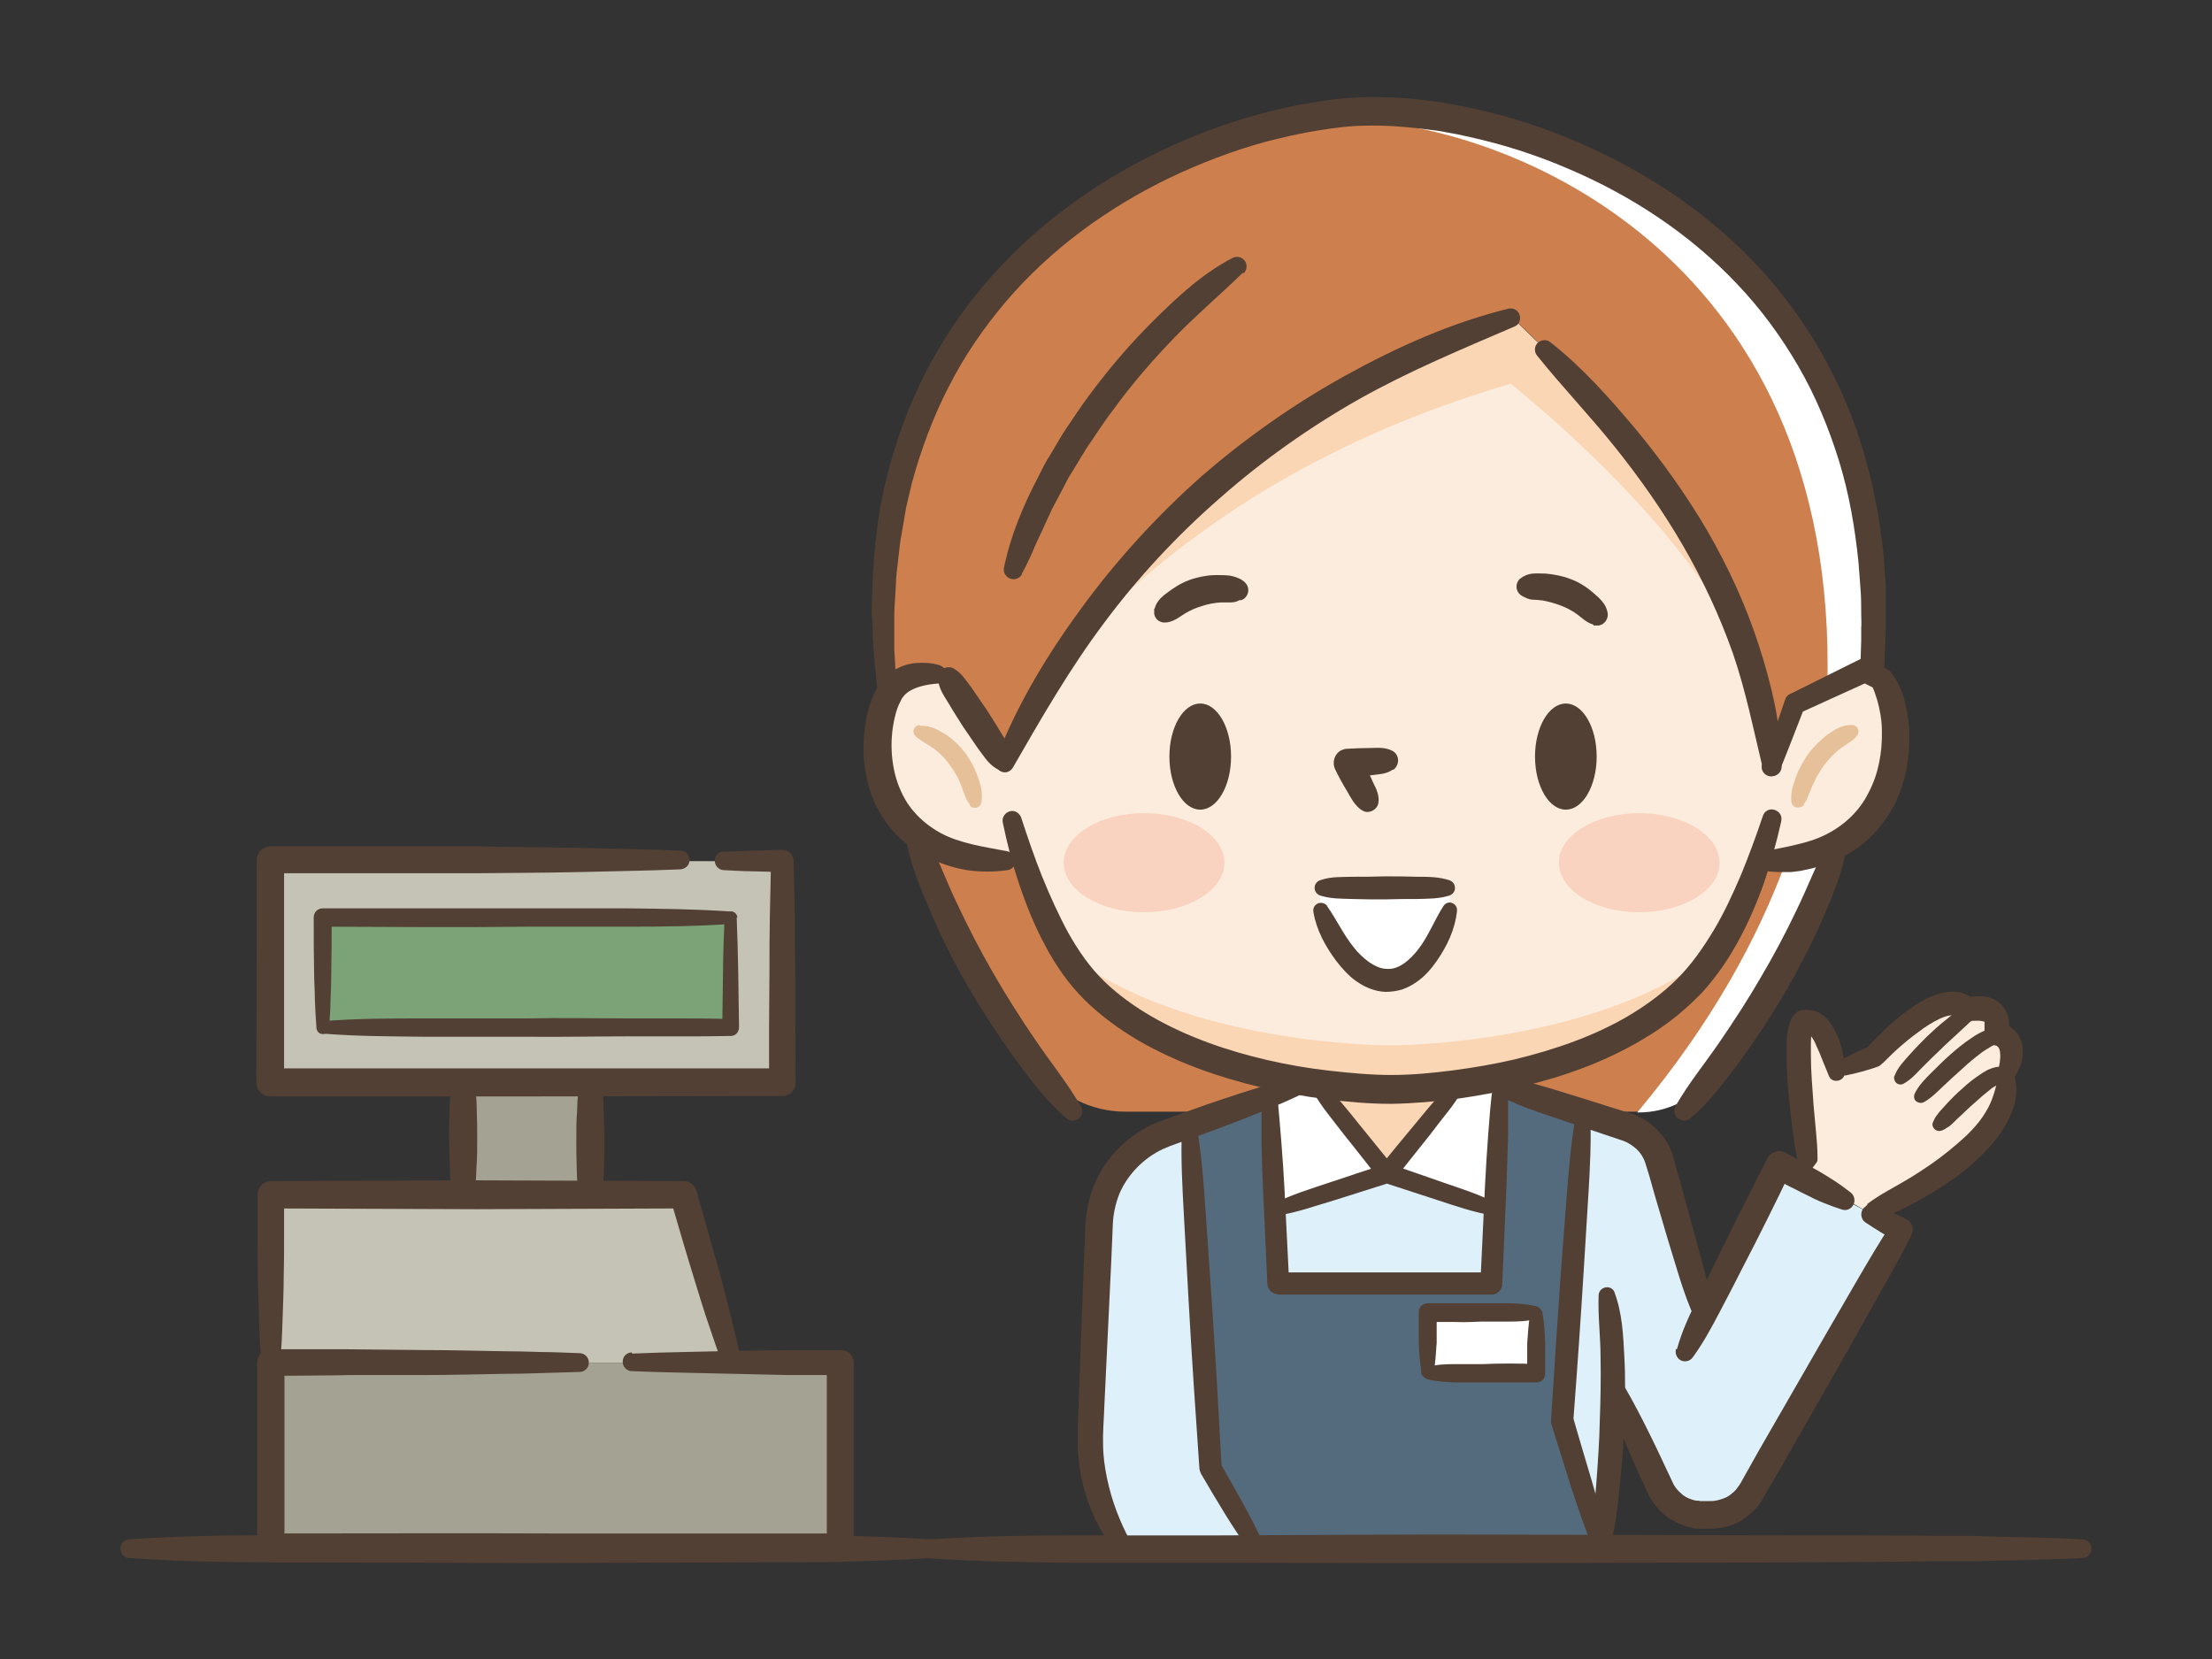 <?xml version="1.0" encoding="UTF-8"?>
<svg id="_レイヤー_1" data-name="レイヤー 1" xmlns="http://www.w3.org/2000/svg" version="1.1" viewBox="0 0 566.9 425.2">
  <rect x="0" y="0" width="566.9" height="425.2" fill="#333333" stroke="none"/>
  <defs>
    <style>
      .cls-1 {
        fill: #534034;
      }

      .cls-1, .cls-2, .cls-3, .cls-4, .cls-5, .cls-6, .cls-7, .cls-8, .cls-9, .cls-10, .cls-11, .cls-12 {
        stroke-width: 0px;
      }

      .cls-2 {
        fill: #7ca377;
      }

      .cls-3 {
        fill: #f9d3bf;
      }

      .cls-4 {
        fill: #a3a293;
      }

      .cls-5 {
        fill: #546b7e;
      }

      .cls-6 {
        fill: #def1fb;
      }

      .cls-7 {
        fill: #c4c3b6;
      }

      .cls-8 {
        fill: #fcecdd;
      }

      .cls-9 {
        fill: #cd804d;
      }

      .cls-10 {
        fill: #e6c099;
      }

      .cls-11 {
        fill: #fff;
      }

      .cls-12 {
        fill: #fad6b5;
      }
    </style>
  </defs>
  <path class="cls-9" d="M451.8,220.7l-.8-.3c-4.5,13.2-10.7,25.2-18.9,33.3-22.9,22.6-65.1,25.7-75.9,25.7s-52.9-3-75.9-25.7c-7.9-7.8-13.8-20.5-18.1-34.3l-3.8,1.2c-11.1-.1-18.8-3.1-23.9-7.4,6.1,19,16.2,39.7,32.2,61,5.1,6.8,13.2,10.7,21.7,10.7h131.7c7.2,0,14.1-3.4,18.5-9.1,15.9-20.8,26.1-41,32.5-59.7-4.9,2.7-11.2,4.4-19.2,4.5Z"/>
  <g>
    <path class="cls-11" d="M457.9,220.3c-7.4,20.3-19.4,42.2-38.3,64.8h.4c7.2,0,14.1-3.4,18.5-9.1,15.9-20.8,26.1-41,32.5-59.7-3.6,2-7.9,3.4-13.1,4Z"/>
    <path class="cls-9" d="M250.5,219.5l-1.2.4c.5,0,.9.2,1.4.3,0-.2-.1-.4-.2-.6Z"/>
  </g>
  <path class="cls-1" d="M473.3,217c-1.1,6.8-3.8,13-6.5,19.2-2.7,6.2-5.9,12.2-9.3,18.1-3.4,5.8-7.1,11.5-11.1,17-4,5.4-8,10.9-13.2,15.3-1,.9-2.6.7-3.5-.3-.7-.8-.8-1.9-.3-2.8h0c3.3-5.8,7.5-10.9,11.2-16.3,3.7-5.4,7.3-10.9,10.6-16.6,3.3-5.6,6.4-11.4,9.2-17.3,2.9-5.9,5.1-12,8.4-17.8h0c.7-1.2,2.1-1.6,3.3-1,.9.5,1.4,1.5,1.2,2.5Z"/>
  <polygon class="cls-4" points="215.4 349.3 215.4 396.9 69.3 396.9 69.3 349.3 187.6 349.3 215.4 349.3"/>
  <path class="cls-7" d="M200.6,220.7v57H69.3v-57h131.3ZM187.2,263.4v-28.3h-104.4v28.3h104.4Z"/>
  <path class="cls-8" d="M512.6,265.2h0c-.2,0-.5-.2-.7-.2,1.3-8.7-7.5-6-7.5-6-6.3-7.4-24,11.8-24,11.8l-8,3.1-1.7.3c-.8-3.6-3.4-13.6-8.2-12.2-3.7,1.1.9,35.2.9,35.2l-1.5,2.7-.5.8.3.2,2,1.1,6.3,3.6,9,5.2.2-.4s36.9-15.5,34.7-34.5c2.4-4.2,2.6-9.3-1.4-10.8Z"/>
  <path class="cls-6" d="M413.4,355.1c0,21.1-3.1,41.8-3.1,41.8l-10-32.8,5.3-77.9.3-.9,11,3.5c4.1,1.3,7.3,4.6,8.4,8.7l8.4,29.3,3,10.4,5.7-11.4,13.6-27.2,3.8,2,24.1,12.8,3.2,1.7-38.3,66.7c-2.2,4-6.5,6.3-11.1,6.1h-2c-4.8-.3-9.1-3.4-10.8-7.9l-11.5-25Z"/>
  <polygon class="cls-5" points="400.3 364.1 410.3 396.9 322.3 396.9 310.3 376.3 304.9 289.4 304.6 288.5 325.4 281 326.8 310 327.7 329.1 382.4 329.1 383.2 310 384.7 278.4 405.9 285.3 405.6 286.2 400.3 364.1"/>
  <polygon class="cls-11" points="384.7 278.4 383.2 310 383 310 355.5 300.8 373.6 278.4 384.7 278.4"/>
  <polygon class="cls-6" points="383.2 310 382.4 329.1 327.7 329.1 326.8 310 327.1 310 355.5 300.8 383 310 383.2 310"/>
  <polygon class="cls-12" points="373.6 278.4 355.5 300.8 337.6 278.4 373.6 278.4"/>
  <polygon class="cls-11" points="337.6 278.4 355.5 300.8 327.1 310 326.8 310 325.4 281 332.5 278.4 337.6 278.4"/>
  <path class="cls-6" d="M310.3,376.3l11.9,20.5h-33.9l-.9-1.3c-5.4-8.5-8.2-18.5-7.7-28.6l2.2-53.3c.4-10.7,7.4-20,17.5-23.4l5-1.8.3.9,5.4,87Z"/>
  <polygon class="cls-7" points="175.1 306.3 187.6 349.3 69.3 349.3 69.3 306.3 118.8 306.3 151.2 306.3 175.1 306.3"/>
  <rect class="cls-2" x="82.7" y="235.1" width="104.4" height="28.3"/>
  <rect class="cls-4" x="118.8" y="277.7" width="32.4" height="28.6"/>
  <path class="cls-1" d="M236.7,212.6c3.2,6.1,5.5,12.5,8.4,18.6,2.9,6.2,6,12.2,9.4,18.1,3.4,5.9,7,11.6,10.9,17.3,3.8,5.6,8.1,10.9,11.6,16.9h0c.7,1.2.3,2.7-.9,3.4-.9.5-2,.4-2.8-.3-5.4-4.6-9.5-10.3-13.7-16-4.1-5.7-7.9-11.6-11.5-17.7-3.5-6.1-6.7-12.4-9.5-18.9-2.8-6.5-5.5-13-6.6-20-.2-1.3.7-2.6,2.1-2.8,1.1-.2,2.1.4,2.5,1.3h0Z"/>
  <path class="cls-8" d="M482.5,174.5c-.7-1-3.2-1.4-4.2-2l-.3-.6-17.7,8.4-6,16.4c-5.1-45.7-30.4-79.4-58.6-107.4l-8.2-7.9c-66.6,21.9-107.3,66.4-129.9,114.3l-15.1-23h-1.8c-4.3-.5-9.5.4-12.1,4.2-4.4,6.4-6.9,25.7,6,36.4,5.1,4.3,12.8,7.2,23.9,7.4l3.8-1.2c4.4,13.8,10.3,26.5,18.1,34.3,23,22.6,65.1,25.7,75.9,25.7s53-3,75.9-25.7c8.2-8.1,14.4-20.1,18.9-33.3l.8.3c8.1,0,14.4-1.8,19.2-4.5,18.4-10.2,16.4-34.8,11.5-41.8Z"/>
  <path class="cls-12" d="M387.2,98.3l9.3,7.9c20.2,17.9,39.1,38.1,51.6,62.2-10.2-31.9-30.4-57.2-52.5-79.1l-8.2-7.9c-52.9,17.4-89.4,49-113.5,85.3,26.6-29.1,63.5-53.8,113.4-68.4Z"/>
  <path class="cls-9" d="M240.6,172.8c-4.3-.6-9.5.3-12.1,4.1h-.8c-11.9-112.4,82.8-148.1,124.1-148.6,41.2-.5,136,31.3,128.3,142.5l-2.1,1-17.7,8.4-6,16.4c-5.1-45.7-30.4-79.4-58.6-107.4l-8.2-7.9c-66.6,21.9-107.3,66.4-129.9,114.3l-15.1-23h-1.8Z"/>
  <path class="cls-11" d="M351.7,28.4c-15.4.2-38.3,5.3-60.2,17.5,19.3-10.4,38.6-14.9,52.1-15.1,39.1-.5,128,32.3,124.7,145.7l9.7-4.6,2.1-1c7.7-111.2-87.1-143-128.3-142.5Z"/>
  <path class="cls-12" d="M272.4,243.3c2.4,4,5,7.6,7.9,10.5,23,22.6,65.1,25.7,75.9,25.7s53-3,75.9-25.7c3.1-3,5.9-6.6,8.4-10.7-26,21.8-72.2,24.8-84.2,24.8s-57.9-2.9-83.9-24.5Z"/>
  <path class="cls-1" d="M240.2,175.2c-2.9.2-5.6.9-7.4,2.1-.4.3-.8.6-1.1,1-.2.2-.3.4-.5.6-.1.3-.3.5-.4.8-.6,1.1-1.1,2.5-1.4,3.8-1.4,5.6-1.2,11.9.7,17.3,1,2.7,2.3,5.2,4.2,7.3,1.8,2.1,4.1,3.9,6.6,5.3,2.5,1.4,5.4,2.3,8.3,3,3,.7,6,1.2,9.1,1.8h0c1.3.3,2.2,1.6,1.9,2.9-.2,1-1,1.8-2,1.9-3.4.5-6.9.5-10.4,0-3.5-.6-7-1.7-10.2-3.4-3.3-1.7-6.4-3.9-8.8-6.7-2.5-2.8-4.4-6.2-5.6-9.6-1.2-3.5-1.8-7.1-1.9-10.8,0-3.6.3-7.2,1.3-10.8.5-1.8,1.2-3.5,2.1-5.3.2-.4.5-.9.8-1.3.3-.4.7-.9,1.1-1.3.8-.8,1.7-1.5,2.6-2.1,1.9-1.1,4-1.7,5.9-1.8,2-.1,3.9,0,5.7.6,1.3.4,2,1.7,1.6,3-.3,1-1.2,1.7-2.2,1.7h-.1Z"/>
  <path class="cls-1" d="M479.5,170.4c0,0,.3,0,.6,0,.3,0,.7.1,1.1.2.4,0,.9.2,1.4.4.5.2,1.1.4,1.9,1.2.1.1.2.2.3.3,0,.1.2.3.2.3l.2.3.4.6c.3.4.5.8.7,1.2.4.8.8,1.6,1.1,2.4.6,1.6,1,3.3,1.3,4.9.3,1.6.5,3.3.6,4.9.3,6.5-.8,13.3-3.9,19.3-1.6,3-3.6,5.8-6.1,8.2-2.5,2.4-5.4,4.3-8.4,5.7-3.1,1.4-6.3,2.3-9.5,2.9-.8.1-1.6.2-2.4.3-.8,0-1.6,0-2.4,0-.8,0-1.6,0-2.4-.1-.8,0-1.6-.2-2.4-.3-1.3-.2-2.2-1.5-2-2.8.2-1,.9-1.8,1.8-2h.2c2.9-.7,5.7-1.1,8.4-1.8,2.7-.6,5.3-1.4,7.7-2.6,4.8-2.4,8.7-6.1,11-10.8,2.5-4.7,3.5-10.2,3.4-15.7,0-2.7-.5-5.5-1.2-8-.2-.6-.4-1.2-.6-1.8-.1-.3-.2-.6-.3-.8l-.2-.4v-.2c-.1,0,0,0,0,0,0,0,0,0,.1.1.2.2.2,0,0,0-.2-.1-.4-.3-.7-.4l-1-.5c-.4-.2-.8-.4-1.4-.9-1.1-.7-1.5-2.2-.8-3.3.7-1.1,2.2-1.5,3.3-.8Z"/>
  <path class="cls-1" d="M456.5,210.5c-1.2,5.4-2.7,10.8-4.5,16-1.9,5.3-4.1,10.4-6.9,15.4-1.4,2.5-2.9,4.9-4.6,7.2-1.7,2.3-3.5,4.6-5.6,6.6-4.1,4.1-8.7,7.6-13.6,10.5-9.8,5.9-20.5,9.7-31.4,12.3-5.4,1.3-10.9,2.3-16.5,3.1-5.5.7-11.1,1.2-16.8,1.3-5.7,0-11.2-.5-16.8-1.2-5.5-.7-11-1.7-16.5-3-10.9-2.6-21.6-6.3-31.5-12-4.9-2.9-9.6-6.3-13.7-10.3-2.1-2.1-4-4.3-5.7-6.7-1.7-2.4-3.2-4.8-4.5-7.3-2.7-5-4.8-10.2-6.6-15.5-1.8-5.3-3.2-10.7-4.3-16.1-.3-1.3.6-2.6,1.9-2.9,1.2-.3,2.4.5,2.8,1.6h0c1.7,5.2,3.4,10.2,5.4,15.2,2,4.9,4.2,9.8,6.7,14.4,2.6,4.6,5.5,8.8,9.1,12.3,3.7,3.6,7.9,6.6,12.4,9.2,9.1,5.2,19.2,8.7,29.6,11.1,5.2,1.2,10.5,2.1,15.8,2.7,5.3.6,10.7,1.1,15.9,1.1,5.2,0,10.6-.5,15.9-1.2,5.3-.7,10.6-1.6,15.7-2.8,10.3-2.5,20.5-6,29.4-11.3,4.5-2.7,8.7-5.8,12.3-9.4,3.6-3.6,6.6-7.9,9.3-12.4,2.7-4.5,4.9-9.3,7-14.2,2-4.9,3.9-10,5.6-15.1h0c.4-1.3,1.8-2,3.1-1.5,1.2.4,1.9,1.6,1.6,2.8Z"/>
  <path class="cls-1" d="M451.9,195.9c1.8-5.5,3.7-11.1,5.6-16.6.2-.7.7-1.2,1.3-1.5h.1c0,0,19.7-9.8,19.7-9.8l-1.8,2.7.2-6.7v-3.3c.1,0,0-3.3,0-3.3,0-2.2,0-4.4-.2-6.7l-.5-6.6c-.9-8.8-2.4-17.6-5-26-2.6-8.4-6-16.6-10.4-24.2-4.4-7.6-9.6-14.7-15.7-21.1-12.1-12.8-27.1-22.7-43.4-29.6-8.1-3.5-16.6-6.2-25.2-8.1l-3.2-.7-3.3-.6c-1.1-.2-2.2-.4-3.3-.5-1.1-.1-2.2-.3-3.3-.4-4.4-.5-8.7-.8-13.1-.7-4.3,0-8.7.6-13,1.3-4.3.7-8.6,1.7-12.9,2.8-8.5,2.3-16.8,5.5-24.8,9.3-15.9,7.7-30.5,18.3-41.9,31.7-5.7,6.7-10.7,14-14.7,21.9-4,7.8-7.1,16.1-9.4,24.6l-1.5,6.4-1.1,6.5c-.5,2.2-.6,4.4-.9,6.6-.2,2.2-.6,4.4-.6,6.6l-.4,6.7v6.7s0,3.3,0,3.3l.2,3.3.3,6.7h0c0,1.5-1,2.6-2.3,2.7-1.3,0-2.4-.9-2.5-2.2l-.7-6.9-.3-3.4-.2-3.4c0-2.3-.2-4.6-.3-6.9l.2-6.9c.4-9.2,1.4-18.5,3.7-27.5,2.3-9,5.4-17.8,9.7-26.2,4.2-8.3,9.4-16.1,15.5-23.2,12.1-14.2,27.4-25.5,44.1-33.6,8.4-4.1,17.1-7.4,26-9.8,4.5-1.2,9-2.3,13.6-3,4.6-.8,9.3-1.3,14-1.4,9.5-.2,18.8,1,27.8,3,9.1,2,17.9,4.9,26.5,8.6,17,7.3,32.9,17.8,45.7,31.4,6.4,6.8,12,14.4,16.6,22.5,4.6,8.1,8.3,16.8,10.9,25.7l1.8,6.7c.6,2.3.9,4.6,1.4,6.8.2,1.1.5,2.3.6,3.4l.5,3.4c.3,2.3.7,4.6.8,6.9l.5,6.9c0,2.3,0,4.6,0,6.9v3.5s-.1,3.5-.1,3.5l-.3,6.9c0,1.2-.8,2.2-1.8,2.7h0s-20,9.1-20,9.1l1.4-1.6c-2.1,5.4-4.2,10.9-6.4,16.3-.5,1.2-1.9,1.8-3.1,1.3-1.2-.5-1.8-1.8-1.4-3Z"/>
  <path class="cls-1" d="M397.2,87.6c8.3,6.5,15.3,14.4,22.1,22.5,6.7,8.1,12.9,16.8,18.3,26,5.3,9.2,9.8,18.9,13.1,29.1,3.3,10.1,5.8,20.6,5.9,31.3,0,1.3-1.1,2.4-2.4,2.4-1.2,0-2.1-.8-2.4-1.9h0c-2.4-10-4.4-20-7.7-29.6-3.4-9.6-7.7-18.8-12.8-27.6-5.1-8.8-11-17.2-17.4-25.2-6.4-8-13.5-15.4-20-23.5h0c-.8-1-.7-2.6.4-3.4.9-.7,2.2-.7,3,0Z"/>
  <path class="cls-1" d="M255.2,194.7c5.4-14.1,13.3-27.1,22.2-39.2,8.9-12.1,19.2-23.4,30.5-33.4,11.4-9.9,23.8-18.6,37-25.9,13.2-7.3,27.1-13.5,41.7-17.1,1.3-.3,2.6.5,2.9,1.8.3,1.2-.3,2.4-1.4,2.8h0c-13.5,5.8-27,11.4-39.8,18.6-12.7,7.2-24.7,15.7-35.6,25.3-11,9.6-21,20.3-29.7,32-8.8,11.7-16.1,24.4-23.4,37.1h0c-.7,1.2-2.1,1.6-3.3.9-1-.6-1.5-1.9-1.1-3Z"/>
  <path class="cls-1" d="M255.4,197c-2.2-1.3-3.3-3.3-4.7-5.1-1.3-1.9-2.6-3.8-3.9-5.7-1.2-1.9-2.5-3.9-3.6-5.8-1.2-2-2.6-3.8-2.8-6.4-.2-1.5.9-2.8,2.4-3,.6,0,1.1,0,1.6.3,2.2,1.3,3.3,3.3,4.7,5.1,1.3,1.9,2.6,3.8,3.9,5.7,1.2,1.9,2.5,3.9,3.6,5.8,1.2,2,2.6,3.8,2.8,6.4.2,1.5-.9,2.8-2.4,3-.6,0-1.1,0-1.6-.3Z"/>
  <path class="cls-1" d="M318.5,69.9c-5.7,5.6-11.9,10.8-17.5,16.6-5.6,5.8-10.9,11.9-15.6,18.4-2.5,3.2-4.6,6.6-6.9,9.9l-3.1,5.1c-.5.9-1.1,1.7-1.6,2.6l-1.4,2.7c-.9,1.8-1.9,3.5-2.8,5.3-.8,1.8-1.7,3.6-2.5,5.5-.4.9-.9,1.8-1.3,2.7-.4.9-.8,1.8-1.2,2.8-.8,1.8-1.7,3.7-2.7,5.5v.2c-.7,1.2-2.2,1.6-3.4.9-.9-.5-1.4-1.6-1.2-2.6,1.7-8.3,5-16.1,8.9-23.5l1.4-2.8c.5-.9,1-1.8,1.6-2.7l3.2-5.4c2.4-3.5,4.6-7,7.2-10.4,5-6.7,10.5-13.1,16.5-19,6-5.9,12.1-11.6,19.8-15.6,1.2-.6,2.6-.2,3.3,1,.5,1,.3,2.1-.4,2.9h-.1Z"/>
  <g>
    <path class="cls-11" d="M371.5,227.6v5.2s-5.3,18.3-15.9,18.3-17.3-18.3-17.3-18.3v-5.2h33.2Z"/>
    <g>
      <path class="cls-1" d="M371.5,229.5c-2.8.9-5.5.8-8.3.9-2.8,0-5.5,0-8.3.1-2.8,0-5.5,0-8.3-.1-2.8-.1-5.5,0-8.3-.9-1.1-.4-1.6-1.5-1.3-2.6.2-.6.7-1.1,1.3-1.3,2.8-1,5.5-.8,8.3-.9,2.8,0,5.5,0,8.3-.1,2.8,0,5.5,0,8.3.1,2.8,0,5.5,0,8.3.9,1.1.4,1.6,1.5,1.3,2.6-.2.6-.7,1.1-1.3,1.3Z"/>
      <path class="cls-1" d="M340.1,232.2c2.4,3.4,4.2,7.3,6.7,10.4,1.2,1.6,2.6,2.9,4.1,4,1.5,1,3,1.7,4.5,1.7,2.9.3,5.9-2.1,8.3-5.3,2.4-3.2,3.9-7.1,6.1-10.6h0c.6-1.1,1.8-1.4,2.7-.8.7.4,1,1.2.9,1.9-.5,4.7-2.5,8.9-5.2,12.8-1.4,2-3,3.9-5.2,5.4-1.1.8-2.3,1.4-3.7,1.9-1.4.4-2.8.6-4.2.6-2.9-.1-5.5-1.3-7.6-2.8-2.1-1.5-3.7-3.4-5.1-5.2-2.8-3.8-5-7.8-5.8-12.5-.2-1.1.5-2.1,1.6-2.3.8-.1,1.5.2,2,.8h0Z"/>
    </g>
  </g>
  <g>
    <path class="cls-10" d="M235.9,186c2.7-.1,4.6,1.1,6.6,2.3,1.9,1.3,3.6,3,5,4.8,1.3,1.9,2.4,3.9,3.1,6,.2.5.4,1.1.5,1.6.2.5.3,1.1.4,1.6.2,1.1.2,2.2,0,3.3-.1.9-1,1.6-1.9,1.4-.5,0-.9-.3-1.1-.7v-.2c-.7-.9-1.1-1.8-1.4-2.7-.4-.9-.6-1.8-1-2.7l-.6-1.3c-.2-.4-.4-.8-.7-1.2-.4-.8-1-1.6-1.5-2.3-1.1-1.5-2.3-2.8-3.8-3.9-1.4-1.1-3.1-1.8-4.5-3l-.3-.3c-.7-.6-.8-1.6-.2-2.3.3-.4.7-.5,1.1-.6Z"/>
    <path class="cls-10" d="M475.5,189.1c-1.3,1.2-3,2-4.3,3.1-1.4,1.1-2.6,2.5-3.7,3.9-1.1,1.5-2,3.1-2.8,4.8-.4.8-.7,1.8-1.1,2.6-.3.9-.7,1.8-1.3,2.6v.2c-.7.7-1.7.9-2.5.4-.4-.3-.6-.7-.7-1.2-.1-1.1,0-2.2.2-3.3.1-.5.3-1.1.5-1.6.2-.5.3-1.1.5-1.6.8-2.1,1.9-4,3.2-5.9,1.4-1.8,3-3.4,4.8-4.8,1.9-1.3,3.8-2.6,6.4-2.5.9,0,1.6.8,1.6,1.7,0,.5-.2.9-.5,1.2l-.3.3Z"/>
  </g>
  <path class="cls-1" d="M357,197.2c-1.8,1.3-3.8,1.2-5.7,1.5-1.9.2-3.8.4-5.7.5l3-5.4c1,1.9,1.9,3.7,2.8,5.6.4,1,.9,1.9,1.3,2.8.4,1,.7,2,.6,3.2,0,1.5-1.4,2.7-2.9,2.7-.5,0-.9-.2-1.3-.4-1-.6-1.7-1.5-2.3-2.3-.6-.9-1.1-1.8-1.6-2.7-1.1-1.8-2.1-3.6-3-5.5h0c-.9-1.8-.2-4,1.5-4.9.5-.2,1-.4,1.5-.4,1.9-.1,3.8-.2,5.8-.2,1.9,0,3.8-.3,5.8.7,1.4.7,1.9,2.4,1.2,3.8-.2.4-.5.8-.9,1.1Z"/>
  <ellipse class="cls-1" cx="307.6" cy="193.9" rx="7.9" ry="13.6"/>
  <path class="cls-1" d="M295.9,156c.6-2.3,2.4-3.5,4.2-4.8,1.8-1.3,3.9-2.4,6.1-3,2.1-.6,4.3-.9,6.5-.8,1.1,0,2.2,0,3.3.3,1.1.3,2.2.7,3.1,1.6,1.1,1.1,1.1,2.8,0,3.9-.3.3-.6.5-1,.6h-.4c-.9.5-1.7.6-2.5.6-.8,0-1.6,0-2.4,0-1.6.1-3.2.4-4.7.9-1.4.4-2.8,1-4.2,1.8-1.4.8-2.6,2-4.7,2.4h-.2c-1.5.3-3-.7-3.2-2.2,0-.4,0-.9,0-1.3Z"/>
  <path class="cls-1" d="M408.4,160.1c-2-.6-3.1-1.9-4.4-2.8-1.3-.9-2.6-1.6-4-2.1-1.5-.6-3.1-1-4.6-1.3-.8-.1-1.6-.2-2.3-.2-.8,0-1.6-.2-2.5-.7l-.4-.2c-1.4-.7-1.9-2.3-1.3-3.6.2-.4.4-.7.7-.9,1-.8,2.1-1.2,3.2-1.3,1.1-.1,2.2,0,3.3,0,2.2.2,4.4.6,6.4,1.4,2.2.8,4.2,2.1,5.8,3.5,1.6,1.4,3.3,2.8,3.7,5.1.3,1.5-.7,3-2.2,3.3-.4,0-.9,0-1.2,0h-.2Z"/>
  <ellipse class="cls-1" cx="401.3" cy="193.9" rx="7.9" ry="13.6"/>
  <ellipse class="cls-3" cx="293.2" cy="221.1" rx="20.6" ry="12.7"/>
  <ellipse class="cls-3" cx="420.1" cy="221.1" rx="20.6" ry="12.7"/>
  <path class="cls-1" d="M327.3,280.9c.3,1.9.4,4,.6,5.9l.5,6c.3,4,.6,8,.8,12l1.2,24-2.8-2.7h27.3c0,0,27.3,0,27.3,0l-2.8,2.7,1.2-25.3c.2-4.2.5-8.4.8-12.7l.5-6.3c.2-2.1.4-4.2.7-6.3.1-1.1,1.1-1.8,2.2-1.7,1,.1,1.7.9,1.7,1.9,0,2.1,0,4.2,0,6.4v6.3c-.1,4.2-.3,8.5-.4,12.7l-1.1,25.3c0,1.5-1.3,2.7-2.8,2.7h0s-27.3,0-27.3,0h-27.3c0-.1,0-.1,0-.1-1.5,0-2.7-1.2-2.8-2.7l-1.1-24.1c-.2-4-.3-8-.4-12.1v-6c0-2,0-4,0-6.1,0-1.1.9-1.9,2-1.9,1,0,1.7.8,1.8,1.7v.2Z"/>
  <path class="cls-1" d="M408.2,396.5c-.2-5.5.5-10.8.9-16.2.4-5.4.8-10.8.9-16.2.2-5.4.3-10.8.2-16.1,0-5.4-.7-10.6-.5-16h0c0-1.2,1-2.1,2.2-2.1.9,0,1.7.6,1.9,1.4,2,5.4,2.2,11,2.5,16.5.3,5.5.2,11.1,0,16.6-.2,5.5-.6,11-1.2,16.5-.6,5.5-1,10.9-2.8,16.3-.4,1.1-1.6,1.7-2.7,1.3-.9-.3-1.4-1.1-1.4-1.9h0Z"/>
  <path class="cls-1" d="M480.2,308.7c2.8,1.1,5.6,2.4,8.3,3.7,1.5.7,2.1,2.4,1.4,3.9h0c0,0-.1.4-.1.4-2.5,5-5.2,9.8-8,14.7l-8.2,14.6-16.6,29.1-4.2,7.2-.5.9-.3.5-.3.6c-.5.8-1,1.5-1.6,2.2-1.2,1.3-2.7,2.5-4.2,3.4-1.6.9-3.3,1.4-5.1,1.7-.9.1-1.8.2-2.7.2-.5,0-.8,0-1.1,0h-1c-.2,0-.4,0-.6,0h-.7c-.4-.1-.9-.2-1.3-.3-.9-.2-1.7-.4-2.6-.8-1.7-.7-3.2-1.6-4.6-2.8-1.3-1.2-2.5-2.6-3.4-4.2-.4-.8-.8-1.6-1-2.2l-.9-1.9c-1.2-2.5-2.3-5.1-3.4-7.6-2.2-5.1-4.3-10.2-6.1-15.5-.4-1.3.2-2.6,1.5-3.1,1.1-.4,2.3,0,2.9,1.1,2.9,4.8,5.4,9.8,7.9,14.9,1.2,2.5,2.4,5,3.6,7.6l.9,1.9c.3.6.5,1.1.7,1.5.5.9,1.1,1.6,1.9,2.3.7.7,1.6,1.2,2.5,1.5.5.2.9.3,1.4.4h.7c0,.1.4.1.4.1.1,0,.2,0,.4,0h1c.3,0,.8,0,1,0,.5,0,1,0,1.5-.1,1-.2,1.9-.5,2.8-.9.9-.5,1.6-1.1,2.3-1.8.3-.4.6-.8.9-1.2l.2-.3.3-.5.5-.9,4.1-7.3,16.7-29,8.4-14.5c2.8-4.8,5.6-9.6,8.7-14.3l1.2,4.2c-2.6-1.6-5.2-3.1-7.7-4.8-1.1-.7-1.4-2.3-.7-3.4.7-1,1.9-1.3,2.9-.9Z"/>
  <path class="cls-1" d="M429.8,345.7c1.2-4.4,3.1-8.5,5.1-12.5l5.9-12.1c2-4,3.9-8.1,6-12.1,2-4,4-8,6.1-12h0c.9-1.8,3-2.5,4.7-1.6,0,0,0,0,0,0l4.3,2.4c1.4.8,2.9,1.6,4.3,2.4,1.4.8,2.8,1.7,4.2,2.6,1.4.9,2.7,1.9,4,2.9,1,.9,1.2,2.4.3,3.5-.6.8-1.7,1.1-2.6.8-1.6-.5-3.2-1.1-4.7-1.7-1.5-.6-3-1.3-4.5-2.1-1.5-.7-2.9-1.5-4.4-2.2l-4.4-2.3,4.8-1.5c-1.9,4-3.9,8.1-5.9,12.1-2,4-4,8-6.1,12-2,4-4.1,8-6.2,12-2.1,4-4.2,7.9-6.9,11.6h0c-.8,1.1-2.4,1.3-3.4.5-.8-.6-1.1-1.7-.9-2.6Z"/>
  <path class="cls-1" d="M478.5,308.6c3.4-2.6,7.2-4.4,10.8-6.6,3.6-2.2,7-4.5,10.2-7.1,1.6-1.3,3.1-2.6,4.6-4,1.4-1.4,2.8-2.9,3.9-4.5,1.1-1.6,2-3.2,2.6-4.9.6-1.7,1.1-3.4,1.4-5.3v-.2c.2-1.2,1.3-1.9,2.5-1.7.8.1,1.4.7,1.7,1.4.8,2.4.7,5.1,0,7.5-.7,2.4-1.8,4.6-3.1,6.6-1.3,2-2.8,3.8-4.4,5.4-1.6,1.7-3.3,3.2-5,4.6-3.5,2.8-7.3,5.2-11.1,7.4-3.9,2.1-7.7,4.3-12.2,5.2-1.2.2-2.3-.5-2.5-1.7-.2-.8.2-1.6.8-2.1h0Z"/>
  <path class="cls-1" d="M460.1,298.9c.3-1,.6-2,1-2.9l-.3,1.6c-.6-2.2-.9-4.4-1.2-6.6-.3-2.2-.6-4.4-.8-6.6-.5-4.4-.9-8.9-.9-13.5,0-1.1,0-2.3,0-3.5,0-1.2.1-2.4.4-3.8.2-.7.3-1.4.8-2.5.2-.3.3-.6.7-1,.1-.2.4-.4.6-.6.2-.2.6-.4.9-.5h.2c0,0,0-.1,0-.1h.2s.4-.1.4-.1c.2,0,.5,0,.8,0,1.1,0,2.3.2,3.2.7.9.5,1.6,1.1,2.1,1.6,1.1,1.2,1.7,2.3,2.3,3.5.6,1.1,1,2.3,1.3,3.4.7,2.3,1,4.6,1,6.9,0,1.2-1,2.1-2.2,2.1-.9,0-1.6-.5-1.9-1.3h0c-.9-2.1-1.6-4-2.4-5.9-.4-.9-.8-1.8-1.2-2.7-.4-.8-.9-1.6-1.4-2-.2-.2-.4-.3-.5-.4,0,0,0,0,0,0,0,0,0,0,0,0,0,0,0,0,0,0h0s0,0,0,0h.1c.2-.1.4-.3.6-.3.1,0,.3-.2.3-.3.2-.2.2-.2.2-.3,0,0,0,.3-.1.7-.1.8-.2,1.8-.2,2.8,0,1,0,2.1,0,3.1,0,4.3.4,8.6.7,13,.2,2.2.4,4.4.6,6.5.2,2.2.4,4.4.4,6.6v.6c0,.4-.1.7-.3.9-.6.8-1.2,1.7-1.9,2.4-.8.9-2.1,1-3,.2-.6-.6-.9-1.4-.6-2.2Z"/>
  <path class="cls-1" d="M471.6,271.9c1.2-.8,2.5-1.4,3.8-2.1,1.3-.6,2.6-1.2,3.9-1.8l-1.1.8c1.7-1.9,3.5-3.6,5.3-5.4,1.9-1.7,3.8-3.3,5.9-4.8,1.1-.8,2.2-1.5,3.3-2.1,1.2-.7,2.4-1.3,3.9-1.7,1.4-.5,3-.8,4.9-.6.9,0,1.9.4,2.8.9.5.2.9.5,1.3.8.4.3.7.7,1.1,1l-3.3-1c.4-.1.7-.2,1-.3.3,0,.6-.1,1-.2.7,0,1.3-.1,2-.1,1.4,0,3,.3,4.6,1.4,1.6,1.1,2.6,3,2.8,4.5.1.4.1.8.1,1.1v1.1c0,.6,0,1.3-.1,1.9l-2.5-3.4c.5.1.9.3,1.3.4l-1.1-.2h0s0,0,0,0c.4,0,.7,0,1,.2,1.5.5,3,1.7,3.9,3.2.9,1.5,1.1,3.1,1,4.5,0,1.4-.4,2.7-.9,3.8-.5,1.2-1.1,2.2-1.9,3.1-.8.9-2.1,1-3,.3-.7-.6-.9-1.4-.7-2.2h0c.3-1,.5-1.9.6-2.7.1-.8.2-1.6.1-2.3,0-.7-.2-1.2-.4-1.5-.2-.3-.4-.5-.9-.6l1,.2h0s-1.1-.2-1.1-.2c0,0,0,0-.1,0l-2.2-2.6c-.2-.2-.3-.6-.3-.9,0-.4,0-.8,0-1.1,0-.2,0-.3,0-.5,0-.2,0-.3,0-.4,0-.1,0-.2,0-.3,0,0,0,0,0-.2,0,0,0-.1-.2-.1-.1,0-.6-.2-1.2-.2-.3,0-.7,0-1,0-.2,0-.4,0-.5,0-.2,0-.4,0-.4.1-1.2.4-2.4,0-3.2-.8l-.2-.2c-.4-.4-.6-.5-1.1-.5-.5,0-1.3,0-2.2.3-1.8.6-3.7,1.7-5.6,3-1.8,1.3-3.7,2.7-5.4,4.2-1.8,1.5-3.5,3.2-5.1,4.8h-.1c-.3.4-.6.6-1,.8-1.3.5-2.7.9-4.1,1.3-1.4.4-2.8.7-4.2,1-1.2.2-2.3-.6-2.5-1.8-.1-.9.3-1.7,1-2.2Z"/>
  <path class="cls-1" d="M512.5,276.5c0,0,0,.1,0,.2h0c0,.1,0,.2,0,.2,0,0,0,.1.1.2,0,.1.2.2.2.2.1,0,0,.1,0,.2-.1.1-.4.3-.7.4-.3.2-.6.3-1,.6-.3.2-.7.4-1,.7-1.3,1-2.7,2.2-4,3.4-1.4,1.2-2.7,2.5-4,3.7-.7.6-1.3,1.3-2,1.9-.3.3-.7.6-1.1.8-.4.3-.8.5-1.2.7h-.1c-.9.4-1.9,0-2.3-.9-.2-.4-.2-.8,0-1.2.2-.5.4-.9.7-1.4.3-.4.6-.8.9-1.2.6-.7,1.3-1.4,1.9-2.1,1.3-1.4,2.6-2.7,4.1-4,1.4-1.3,2.9-2.5,4.6-3.6.4-.3.9-.6,1.3-.8.4-.3,1-.5,1.5-.7.6-.2,1.2-.4,2-.4.2,0,.5,0,.7,0,.2,0,.5.1.8.2.2,0,.6.3.8.5.3.3.5.4.7,1.1.3.8-.1,1.8-.9,2.1-.8.3-1.8-.1-2.1-.9Z"/>
  <path class="cls-1" d="M511.7,266.8c.1.2,0,.1.1.2h0c0,0,0,.1,0,.1,0,0,0,0,0,0h.2c0,.2-.3.3-.6.5l-1.1.6c-.8.5-1.7,1-2.5,1.6-1.7,1.3-3.3,2.6-4.9,4.1-1.6,1.4-3.2,2.9-4.8,4.4-1.6,1.5-3.1,3.1-5.1,4.2h0c-.8.4-1.9,0-2.3-.7-.2-.5-.2-1,0-1.5,1-2.1,2.6-3.7,4.2-5.3,1.6-1.6,3.2-3.2,4.9-4.7,1.7-1.5,3.5-3,5.5-4.3,1-.7,2-1.3,3.2-1.8.3-.1.6-.3.9-.4.3,0,.7-.2,1-.3.7-.1,1.5-.2,2.7.1h.2c.2.2.4.3.5.4,0,0,.2.2.3.2v.2c.2,0,.2,0,.4.3.5.7.4,1.7-.3,2.3-.7.5-1.7.4-2.3-.3Z"/>
  <path class="cls-1" d="M506.2,260.3c-1.2,1.8-2.9,3-4.4,4.5-1.5,1.4-3.1,2.8-4.6,4.3-1.5,1.4-3,2.9-4.5,4.4-1.5,1.5-2.8,3.1-4.8,4.2h0c-.8.5-1.9.2-2.3-.7-.2-.5-.3-1,0-1.4.8-2.1,2.4-3.7,3.8-5.3,1.4-1.6,3-3.2,4.5-4.7,1.6-1.5,3.2-3,4.9-4.3,1.7-1.4,3.3-2.8,5.6-3.6.9-.3,1.8.2,2.1,1.1.2.5,0,1-.2,1.4h0Z"/>
  <path class="cls-1" d="M407.6,286.3c.2,6.5-.1,13-.5,19.5l-1.2,19.5c-.8,13-1.7,26-2.7,39v-1c-.1,0,4.8,16.4,4.8,16.4,1.6,5.5,3.1,11,4.2,16.6.2,1.1-.5,2.1-1.5,2.3-.9.2-1.8-.3-2.2-1.2-2.2-5.3-4-10.7-5.8-16.1l-5.1-16.3c-.1-.3-.1-.7-.1-1h0c.8-13,1.7-26,2.6-39l1.5-19.5c.5-6.5,1.1-13,2.2-19.4.2-1.1,1.2-1.8,2.2-1.6.9.2,1.6.9,1.6,1.9Z"/>
  <path class="cls-1" d="M238.3,399.3c-17.1,1.2-34.2,1-51.3,1.1l-51.3.2-51.3-.2c-17.1,0-34.2.1-51.3-1.1-1.3,0-2.3-1.2-2.2-2.6,0-1.2,1.1-2.2,2.2-2.2,17.1-1.2,34.2-1,51.3-1.1l51.3-.2,51.3.2c17.1,0,34.2,0,51.3,1.1,1.3,0,2.3,1.2,2.2,2.6,0,1.2-1.1,2.2-2.2,2.2Z"/>
  <path class="cls-1" d="M533.7,399.3c-6.2.3-12.3.5-18.5.6l-9.2.2h-9.2c-12.3.2-24.6.2-36.9.3l-73.8.2c-24.6,0-49.2,0-73.8-.1h-36.9c-12.3-.1-24.6-.3-36.9-1.1-1.3,0-2.3-1.2-2.3-2.6,0-1.2,1.1-2.2,2.3-2.3,12.3-.8,24.6-1,36.9-1h36.9c24.6-.1,49.2-.3,73.8-.2l73.8.2c12.3,0,24.6,0,36.9.1h9.2c0,.1,9.2.3,9.2.3,6.2.1,12.3.3,18.5.6,1.3,0,2.4,1.2,2.3,2.5,0,1.3-1.1,2.2-2.3,2.3Z"/>
  <path class="cls-1" d="M306.8,289.2c1.2,7.2,1.7,14.4,2.2,21.7l1.5,21.7c1,14.5,1.8,29,2.6,43.5l-.4-1.2c3.9,6.9,7.9,13.7,11.2,20.9.4,1,0,2.1-1,2.6-.9.4-1.8.1-2.4-.6-4.7-6.4-8.7-13.3-12.7-20.1-.2-.4-.3-.8-.4-1.2h0c-1-14.5-2-29-2.8-43.5l-1.2-21.8c-.4-7.3-.8-14.5-.5-21.8,0-1.1.9-1.9,2-1.9.9,0,1.7.7,1.8,1.6Z"/>
  <path class="cls-1" d="M385.4,276.1c7.3,1.1,14.2,3.6,21.2,5.7l10.5,3.3c.8.2,2,.6,3.1,1.2,1.1.5,2.1,1.1,3,1.9,1.8,1.5,3.4,3.3,4.5,5.4.5,1,1,2.2,1.2,3.2l.7,2.6,1.5,5.3,2.9,10.6c1.9,7.1,4.1,14.1,5,21.4h0c.2,1.3-.8,2.6-2.1,2.7-1.1.1-2.1-.5-2.5-1.4-3.1-6.7-4.9-13.8-7.1-20.8l-3.1-10.5-1.5-5.3-.8-2.6c-.2-.7-.4-1.3-.7-1.9-.6-1.2-1.4-2.2-2.5-3-.5-.4-1.1-.8-1.7-1.1-.6-.3-1.1-.5-2.1-.8l-10.4-3.5c-6.9-2.4-14-4.4-20.6-7.8-1.2-.6-1.7-2.1-1.1-3.3.5-1,1.5-1.5,2.5-1.3Z"/>
  <path class="cls-1" d="M286.3,398.2c-1-1.2-2-2.6-2.9-4-.9-1.4-1.7-2.9-2.5-4.4-1.4-3-2.6-6.2-3.4-9.5-.8-3.3-1.2-6.6-1.3-10,0-1.7,0-3.4,0-4.9l.2-4.7,1.4-37.7.4-9.4c.2-3.6,1-7.1,2.4-10.4,2.9-6.6,8.2-12,14.7-15,.8-.4,1.6-.7,2.5-1l2.2-.8,4.4-1.6c3-1.1,5.9-2.1,8.9-3.1,6-2,12-3.9,18.1-5.5,1.3-.3,2.6.4,2.9,1.7.3,1.1-.3,2.3-1.3,2.8-5.7,2.7-11.6,5-17.5,7.3-2.9,1.1-5.9,2.2-8.9,3.3l-4.5,1.6-2.2.8c-.6.3-1.3.5-1.9.8-4.9,2.3-9,6.5-11.1,11.4-1,2.5-1.6,5.2-1.7,7.9l-.4,9.4-1.8,37.7c-.1,3.1-.4,6.4-.3,9.2,0,2.9.4,5.8,1,8.7,1.2,5.8,3.3,11.3,6.2,16.6.6,1.2.2,2.6-1,3.3-1,.6-2.3.3-3-.6h0Z"/>
  <path class="cls-1" d="M338.8,277.4c3.6,3.2,6.5,7,9.5,10.7,3,3.7,6,7.4,9,11.1h-3.8c3.1-3.8,6.2-7.6,9.3-11.3,1.6-1.9,3.1-3.8,4.7-5.6,1.6-1.8,3.3-3.7,5.1-5.3h0c.7-.6,1.7-.6,2.3,0,.5.5.5,1.3.2,1.9-1.2,2.2-2.6,4.2-4.1,6.1-1.5,1.9-3,3.8-4.5,5.8-3,3.8-6.1,7.6-9.1,11.5-.8,1-2.4,1.2-3.4.4-.1-.1-.3-.3-.4-.4-3-3.7-5.9-7.5-8.9-11.2-2.9-3.8-6-7.4-8.4-11.6-.4-.8-.2-1.8.6-2.2.6-.4,1.4-.2,1.9.2Z"/>
  <path class="cls-1" d="M326.6,308.4c4.5-2.3,9.3-3.7,14-5.3,4.7-1.6,9.4-3.1,14.2-4.7.5-.2,1-.2,1.5,0,4.6,1.5,9.1,3.1,13.7,4.7,4.6,1.6,9.2,3,13.5,5.3.8.4,1.1,1.4.7,2.2-.3.6-1,1-1.7.9-4.8-.8-9.4-2.4-14-3.9-4.6-1.5-9.2-3-13.8-4.5h1.5c-4.7,1.5-9.5,3-14.2,4.5-4.8,1.4-9.4,3.1-14.4,3.9-.9.1-1.7-.5-1.9-1.4-.1-.7.3-1.4.9-1.7Z"/>
  <path class="cls-1" d="M162,346.9c4.4-.2,8.9-.3,13.3-.4l13.4-.3c4.4-.1,8.9-.1,13.4-.2h13.3c1.9-.1,3.4,1.4,3.4,3.2h0s0,0,0,0v11.9s0,11.9,0,11.9v23.8c0,1.9-1.5,3.5-3.4,3.5h-73c-24.3.2-48.7,0-73,0h0c-2,0-3.5-1.6-3.5-3.5h0s0-47.5,0-47.5h0c0-1.9,1.6-3.5,3.5-3.5h19.8s19.8.2,19.8.2c6.6,0,13.2.2,19.8.3,3.3,0,6.6.1,9.9.2,3.3,0,6.6.2,9.9.3,1.3,0,2.4,1.2,2.3,2.5,0,1.3-1.1,2.3-2.3,2.3-3.3.1-6.6.2-9.9.3-3.3.1-6.6.2-9.9.2-6.6.1-13.2.3-19.8.3h-19.8c0,.1-19.8.2-19.8.2l3.5-3.5v47.5c0,0-3.5-3.6-3.5-3.6,24.3,0,48.7-.1,73,0h73c0,.1-3.5,3.6-3.5,3.6v-23.8s0-11.9,0-11.9v-11.9s3.4,3.4,3.4,3.4h-13.3c-4.5-.1-8.9-.2-13.4-.3l-13.4-.3c-4.4-.1-8.9-.2-13.3-.4-1.3,0-2.4-1.2-2.3-2.5,0-1.3,1.1-2.3,2.3-2.3Z"/>
  <path class="cls-1" d="M185.5,218.3c2.5-.1,5-.2,7.5-.3l7.5-.2c1.5,0,2.8,1.2,2.9,2.7h0s0,.2,0,.2l.3,14.2c0,4.7,0,9.5.1,14.2v14.2c.1,0,.1,14.2.1,14.2,0,1.9-1.5,3.4-3.4,3.4h0s-65.6.1-65.6.1h-32.8c0,0-32.8,0-32.8,0h0c-2,0-3.6-1.6-3.6-3.6h0s.1-57,.1-57h0c0-2,1.6-3.5,3.5-3.5h52.6c8.8.2,17.5.2,26.3.4l13.1.3c4.4.1,8.8.2,13.1.4,1.3,0,2.4,1.2,2.3,2.5,0,1.3-1.1,2.2-2.3,2.3-4.4.2-8.8.3-13.1.4l-13.1.3c-8.8.2-17.5.2-26.3.3h-52.6c0,.1,3.5-3.4,3.5-3.4v57c.1,0-3.5-3.6-3.5-3.6h32.8s32.8,0,32.8,0h65.6c0,.1-3.4,3.6-3.4,3.6v-14.2s.1-14.2.1-14.2c0-4.7,0-9.5.1-14.2l.3-14.2,2.9,2.9-7.5-.2c-2.5,0-5-.2-7.5-.3-1.3,0-2.4-1.2-2.3-2.5,0-1.3,1.1-2.3,2.3-2.3Z"/>
  <path class="cls-1" d="M81.1,263.4c-.2-2.4-.3-4.7-.4-7.1,0-2.4-.2-4.7-.2-7.1-.1-4.7-.1-9.4-.1-14.1,0-1.3,1-2.3,2.3-2.3h0s26.1,0,26.1,0h13.1s13.1,0,13.1,0h26.1c8.7.1,17.4.2,26.1.8.9,0,1.6.8,1.5,1.7,0,.8-.7,1.4-1.5,1.5-8.7.6-17.4.7-26.1.7h-26.1c0,0-13.1.1-13.1.1h-13.1s-26.1-.1-26.1-.1l2.3-2.3c0,4.7,0,9.4-.1,14.1,0,2.4-.1,4.7-.2,7.1,0,2.4-.2,4.7-.4,7.1,0,.9-.8,1.6-1.7,1.5-.8,0-1.4-.7-1.5-1.5Z"/>
  <path class="cls-1" d="M188.8,235.1c.2,4.7.3,9.4.4,14.1l.2,14.1c0,1.2-.9,2.2-2.1,2.2h0c-4.4.1-8.7.1-13.1.1h-13.1c-8.7,0-17.4.2-26.1.1h-26.1c-8.7-.1-17.4-.1-26.1-.8-.9,0-1.5-.9-1.5-1.7,0-.8.7-1.4,1.5-1.5,8.7-.7,17.4-.7,26.1-.7h26.1c8.7-.2,17.4,0,26.1,0h13.1c4.4,0,8.7,0,13.1.2l-2.2,2.2.2-14.1c0-4.7.2-9.4.4-14.1,0-.9.8-1.6,1.7-1.6.9,0,1.5.7,1.6,1.6Z"/>
  <path class="cls-1" d="M116.4,306.3c-1.2-2.4-1-4.8-1.1-7.1-.1-2.4-.1-4.8-.2-7.1,0-2.4,0-4.8.1-7.1.1-2.4,0-4.8,1.1-7.1.7-1.3,2.3-1.9,3.6-1.2.5.3,1,.7,1.2,1.2,1.2,2.4,1,4.8,1.1,7.1.1,2.4.1,4.8.1,7.1,0,2.4,0,4.8-.2,7.1-.1,2.4,0,4.8-1.1,7.1-.7,1.3-2.3,1.9-3.6,1.2-.6-.3-1-.7-1.2-1.2Z"/>
  <path class="cls-1" d="M153.6,277.7c1.2,2.4,1,4.8,1.1,7.1.1,2.4.1,4.8.2,7.1,0,2.4,0,4.8-.1,7.1-.1,2.4,0,4.8-1.1,7.1-.7,1.3-2.3,1.9-3.6,1.2-.5-.3-1-.7-1.2-1.2-1.2-2.4-1-4.8-1.1-7.1-.1-2.4-.1-4.8-.1-7.1,0-2.4,0-4.8.2-7.1.1-2.4,0-4.8,1.1-7.1.7-1.3,2.3-1.9,3.6-1.2.6.3,1,.7,1.2,1.2Z"/>
  <path class="cls-1" d="M185.3,350c-1.3-3.5-2.5-7-3.7-10.6-1.2-3.5-2.3-7.1-3.4-10.7-2.2-7.1-4.3-14.3-6.4-21.5l3.3,2.5-52.9.2-52.9-.2,3.5-3.5v10.8c0,3.6,0,7.2-.1,10.8,0,3.6-.2,7.2-.3,10.8-.1,3.6-.3,7.2-.6,10.8,0,1.3-1.3,2.3-2.6,2.2-1.2,0-2.2-1.1-2.2-2.2-.3-3.6-.5-7.2-.6-10.8-.1-3.6-.2-7.2-.3-10.8,0-3.6-.1-7.2-.1-10.8v-10.8c0-1.9,1.5-3.5,3.4-3.5h0s52.9-.2,52.9-.2l52.9.2h0c1.6,0,2.9,1.1,3.3,2.5,2,7.2,4.1,14.4,6.1,21.6,1,3.6,1.9,7.2,2.8,10.9.9,3.6,1.8,7.3,2.5,10.9.3,1.3-.6,2.6-1.9,2.9-1.2.3-2.4-.4-2.8-1.5Z"/>
  <rect class="cls-11" x="365.9" y="336.5" width="27.9" height="15.4"/>
  <path class="cls-1" d="M364.3,351.8c-.4-2.6-.6-5.1-.7-7.7v-7.7c-.1-1.3.9-2.3,2.2-2.4h0c2.3,0,4.6,0,7,0,2.3,0,4.6,0,7,0h7c2.3.1,4.6.2,7,.8.9.2,1.4,1.1,1.2,2-.2.6-.6,1.1-1.2,1.2-2.3.6-4.6.7-7,.7h-7c-2.3.1-4.6.2-7,.1-2.3,0-4.6,0-7,0l2.4-2.4v7.7c-.2,2.6-.3,5.1-.8,7.7-.2.9-1,1.5-1.9,1.3-.7-.1-1.2-.7-1.3-1.3Z"/>
  <path class="cls-1" d="M395.3,336.5c.5,2.6.6,5.1.7,7.7v7.7c.1,1.3-.9,2.4-2.2,2.4h0c-4.6,0-9.3,0-13.9,0h-7c-2.3-.1-4.6-.2-7-.8-.9-.2-1.4-1.1-1.2-2,.1-.6.6-1.1,1.2-1.2,2.3-.6,4.6-.7,7-.7h7c4.6-.2,9.3-.2,13.9,0l-2.4,2.4v-7.7c.2-2.6.3-5.1.8-7.7.2-.9,1-1.5,1.9-1.3.7.1,1.2.7,1.3,1.3Z"/>
</svg>